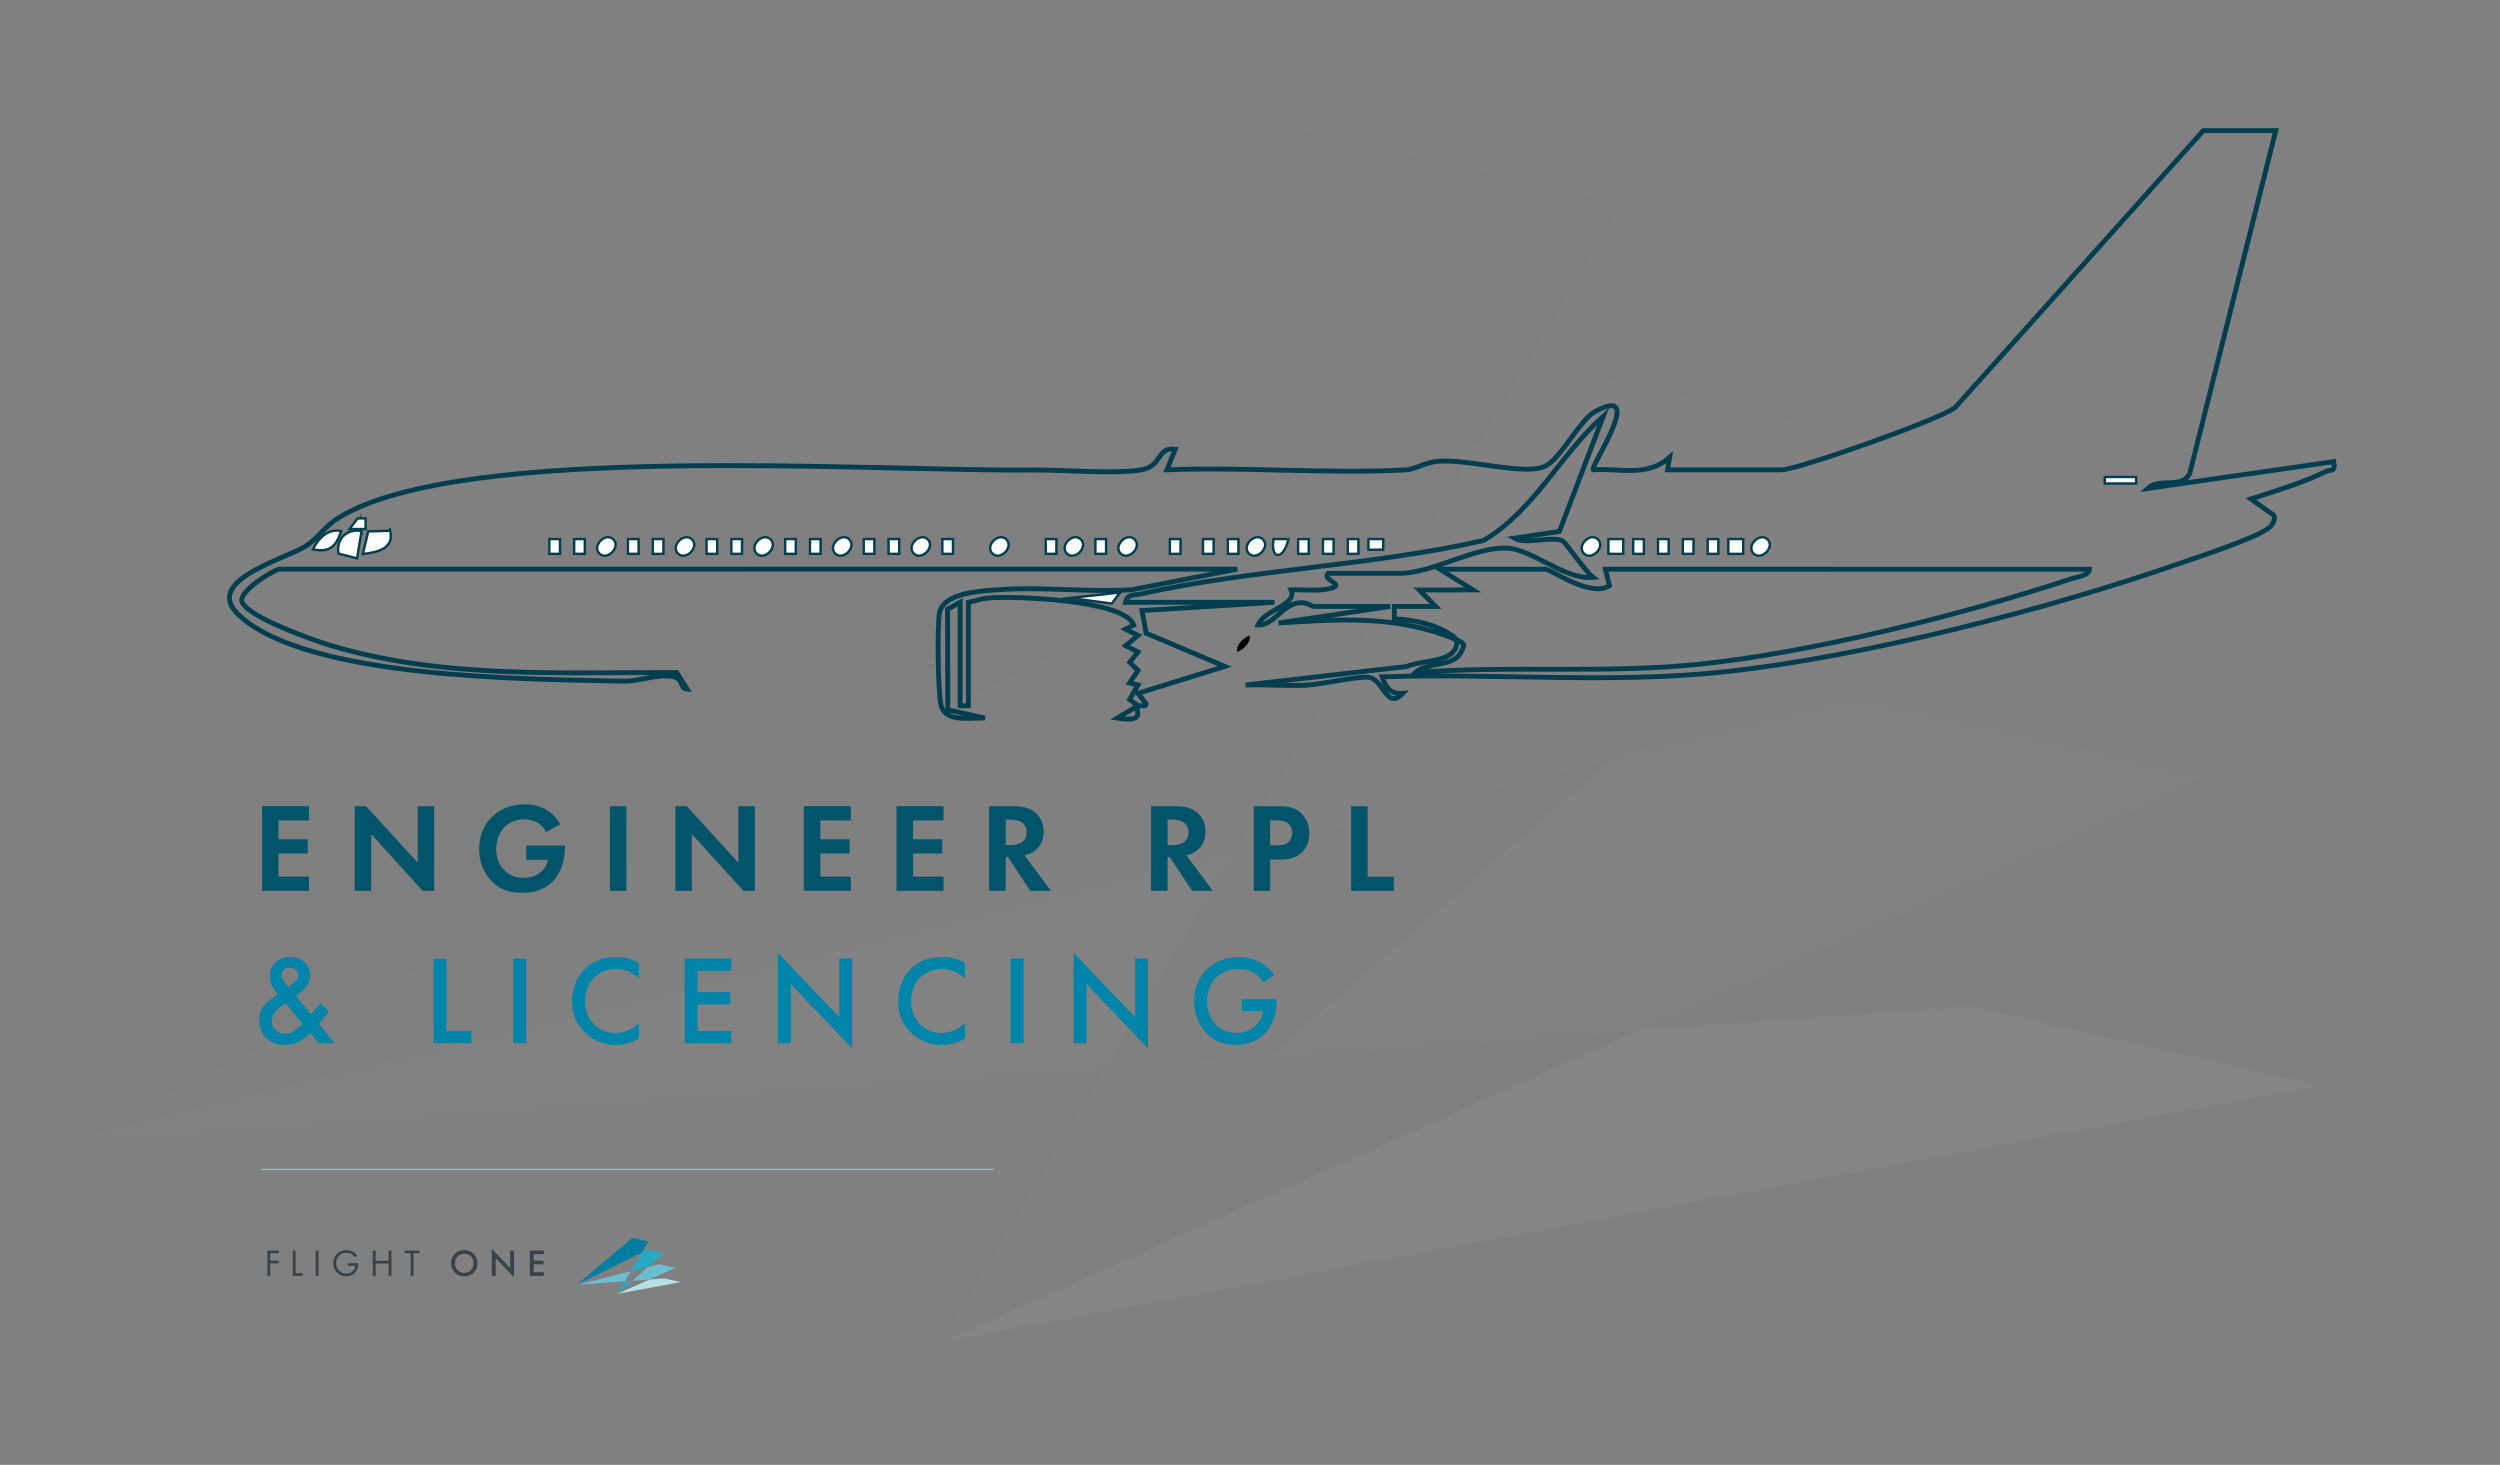 <?xml version="1.0" encoding="UTF-8"?> <svg xmlns="http://www.w3.org/2000/svg" id="Layer_2" data-name="Layer 2" viewBox="0 0 512 300"><rect x="0" y="0" width="512" height="300" fill="#808080" stroke="none"/><defs><style> .cls-1 { fill: #02546b; } .cls-2 { fill: #727272; } .cls-3 { fill: #007ea2; } .cls-4 { fill: #26aac2; } .cls-5 { stroke: #a0b9bf; stroke-width: .25px; } .cls-5, .cls-6 { fill: none; stroke-miterlimit: 10; } .cls-7 { fill: #0184a9; } .cls-8 { fill: #fff; } .cls-9 { fill: #a3a3a3; } .cls-10 { opacity: .04; } .cls-11 { fill: #6bbdcf; } .cls-12 { fill: #b8dee6; } .cls-13 { fill: #b9b9b9; } .cls-6 { stroke: #023e4f; } .cls-14 { fill: #dcdcdc; } .cls-15 { fill: #37424a; } </style></defs><g class="cls-10"><g><polygon class="cls-13" points="335.67 210.95 451.1 159.3 379.85 143.02 330.22 155.35 259.96 216.38 335.67 210.95"></polygon><polygon class="cls-9" points="330.22 155.35 400.77 94.07 329.51 77.79 302.84 90.98 252.7 174.61 330.22 155.35"></polygon><polygon class="cls-2" points="332.22 41.95 260.97 25.67 13.38 234.08 302.84 90.98 332.22 41.95"></polygon><polygon class="cls-14" points="403.82 206.07 335.67 210.95 192.9 274.83 475.07 222.35 403.82 206.07"></polygon><polygon class="cls-9" points="226.22 218.81 192.62 274.87 192.62 274.87 259.96 216.38 226.22 218.81"></polygon><polygon class="cls-13" points="13.38 234.08 226.22 218.81 252.7 174.61 13.38 234.08"></polygon></g></g><g><path class="cls-1" d="M63.28,168.02h-6.24v3.87h5.98v2.91h-5.98v4.73h6.24v2.91h-9.62v-17.34h9.62v2.91Z"></path><path class="cls-1" d="M72.64,182.45v-17.34h2.34l10.56,11.57v-11.57h3.38v17.34h-2.34l-10.56-11.6v11.6h-3.38Z"></path><path class="cls-1" d="M107.74,173.17h7.96v.21c0,1.17-.16,4.81-2.55,7.18-1.79,1.79-4,2.29-6.16,2.29s-4.39-.44-6.29-2.34c-.6-.6-2.57-2.78-2.57-6.68,0-3.35,1.51-5.41,2.55-6.45,1.3-1.33,3.48-2.65,6.84-2.65,1.3,0,2.68.21,4,.91,1.12.57,2.34,1.61,3.25,3.17l-2.94,1.59c-.6-1.17-1.48-1.77-2.03-2.05-.73-.36-1.64-.55-2.44-.55-1.38,0-2.94.49-4,1.53-.99.96-1.74,2.63-1.74,4.58,0,2.31.99,3.69,1.72,4.39.78.75,2,1.48,3.85,1.48,1.14,0,2.44-.31,3.41-1.04.68-.52,1.35-1.4,1.64-2.65h-4.47v-2.91Z"></path><path class="cls-1" d="M128.28,165.11v17.34h-3.38v-17.34h3.38Z"></path><path class="cls-1" d="M138.32,182.45v-17.34h2.34l10.56,11.57v-11.57h3.38v17.34h-2.34l-10.56-11.6v11.6h-3.38Z"></path><path class="cls-1" d="M174.25,168.02h-6.24v3.87h5.98v2.91h-5.98v4.73h6.24v2.91h-9.62v-17.34h9.62v2.91Z"></path><path class="cls-1" d="M193.23,168.02h-6.24v3.87h5.98v2.91h-5.98v4.73h6.24v2.91h-9.62v-17.34h9.62v2.91Z"></path><path class="cls-1" d="M207.6,165.11c2.39,0,3.61.62,4.42,1.3,1.33,1.12,1.72,2.6,1.72,3.9,0,1.69-.68,3.17-2.03,4.08-.44.31-1.07.6-1.9.75l5.41,7.31h-4.21l-4.63-6.97h-.42v6.97h-3.38v-17.34h5.02ZM205.97,173.09h.96c.65,0,3.33-.08,3.33-2.63s-2.65-2.6-3.28-2.6h-1.01v5.23Z"></path><path class="cls-1" d="M240.75,165.11c2.39,0,3.61.62,4.42,1.3,1.33,1.12,1.72,2.6,1.72,3.9,0,1.69-.68,3.17-2.03,4.08-.44.31-1.07.6-1.9.75l5.41,7.31h-4.21l-4.63-6.97h-.42v6.97h-3.38v-17.34h5.02ZM239.12,173.09h.96c.65,0,3.33-.08,3.33-2.63s-2.65-2.6-3.28-2.6h-1.01v5.23Z"></path><path class="cls-1" d="M261.79,165.11c1.95,0,3.3.21,4.58,1.33,1.4,1.25,1.77,2.94,1.77,4.19,0,.68-.1,2.55-1.43,3.87-.96.96-2.39,1.53-4.39,1.53h-2.18v6.42h-3.38v-17.34h5.04ZM260.12,173.12h1.38c.65,0,1.48,0,2.21-.55.62-.49.94-1.27.94-2.03,0-.96-.47-1.61-.96-1.98-.7-.49-1.59-.55-2.39-.55h-1.17v5.1Z"></path><path class="cls-1" d="M280.09,165.11v14.43h5.36v2.91h-8.74v-17.34h3.38Z"></path><path class="cls-7" d="M67.34,207.28l-2.05,2.37,3.2,4h-3.22l-1.72-2.13c-.39.42-.91.88-1.46,1.27-1.07.75-2.16,1.2-3.8,1.2-3.25,0-5.2-2.16-5.2-4.97,0-2.29,1.17-3.48,2.5-4.47.47-.34,1.22-.86,1.38-.96-.6-.6-1.72-1.92-1.72-3.59,0-1.98,1.25-4,4.11-4s4.16,1.9,4.16,3.74c0,1.12-.44,1.85-.75,2.26-.42.55-1.01,1.14-2.16,2l3.07,3.74,1.98-2.24,1.69,1.77ZM58.52,205.49c-.57.31-1.4.88-1.9,1.43-.73.78-.94,1.59-.94,2.21,0,1.4,1.07,2.63,2.7,2.63.73,0,1.33-.26,1.95-.68.55-.39,1.3-1.12,1.61-1.43l-3.43-4.16ZM60.03,201.46c.62-.44,1.04-1.07,1.04-1.72,0-.75-.49-1.56-1.72-1.56-1.07,0-1.66.65-1.66,1.53,0,.6.31,1.17.6,1.51l.78.94.96-.7Z"></path><path class="cls-7" d="M91.44,196.31v14.85h5.1v2.5h-7.75v-17.34h2.65Z"></path><path class="cls-7" d="M107.77,196.31v17.34h-2.65v-17.34h2.65Z"></path><path class="cls-7" d="M130.85,200.37c-1.92-1.74-3.72-1.92-4.71-1.92-3.77,0-6.32,2.78-6.32,6.6s2.65,6.5,6.34,6.5c2.08,0,3.69-1.07,4.68-2v3.15c-1.74,1.04-3.56,1.3-4.76,1.3-3.15,0-5.12-1.43-6.14-2.39-2.03-1.9-2.78-4.11-2.78-6.55,0-3.2,1.33-5.41,2.78-6.79,1.79-1.69,3.87-2.26,6.27-2.26,1.59,0,3.12.29,4.63,1.25v3.12Z"></path><path class="cls-7" d="M149.78,198.81h-6.92v4.39h6.71v2.5h-6.71v5.46h6.92v2.5h-9.57v-17.34h9.57v2.5Z"></path><path class="cls-7" d="M159.3,213.65v-18.51l12.58,13.18v-12.01h2.65v18.41l-12.58-13.18v12.12h-2.65Z"></path><path class="cls-7" d="M197.62,200.37c-1.92-1.74-3.72-1.92-4.71-1.92-3.77,0-6.32,2.78-6.32,6.6s2.65,6.5,6.34,6.5c2.08,0,3.69-1.07,4.68-2v3.15c-1.74,1.04-3.56,1.3-4.76,1.3-3.15,0-5.12-1.43-6.14-2.39-2.03-1.9-2.78-4.11-2.78-6.55,0-3.2,1.33-5.41,2.78-6.79,1.79-1.69,3.87-2.26,6.27-2.26,1.59,0,3.12.29,4.63,1.25v3.12Z"></path><path class="cls-7" d="M209.63,196.31v17.34h-2.65v-17.34h2.65Z"></path><path class="cls-7" d="M219.88,213.65v-18.51l12.58,13.18v-12.01h2.65v18.41l-12.58-13.18v12.12h-2.65Z"></path><path class="cls-7" d="M254.33,204.63h7.15v.13c0,2.96-.88,5.38-2.57,7.02-1.79,1.74-3.93,2.21-5.9,2.21-2.52,0-4.32-.73-5.9-2.37-1.69-1.74-2.57-4.06-2.57-6.55,0-2.7,1.09-5.04,2.52-6.47,1.48-1.51,3.85-2.6,6.53-2.6,1.56,0,3.17.34,4.52,1.09,1.43.81,2.31,1.82,2.81,2.6l-2.11,1.48c-.52-.73-1.3-1.51-2.13-1.98-.96-.57-2-.75-3.07-.75-2.26,0-3.72.94-4.58,1.79-1.14,1.14-1.85,2.99-1.85,4.86,0,1.74.65,3.48,1.79,4.71,1.2,1.27,2.68,1.74,4.34,1.74,1.51,0,2.76-.44,3.87-1.53.96-.94,1.35-1.95,1.46-2.94h-4.32v-2.44Z"></path></g><g><g><path class="cls-15" d="M57.13,256.66h-1.79v1.53h1.73v.54h-1.73v2.57h-.58v-5.19h2.36v.54Z"></path><path class="cls-15" d="M60.54,256.12v4.64h1.43v.54h-2.01v-5.19h.58Z"></path><path class="cls-15" d="M65.24,256.12v5.19h-.58v-5.19h.58Z"></path><path class="cls-15" d="M71.2,258.7h2.16v.12c0,.58-.17,1.2-.5,1.64-.16.21-.74.93-1.93.93-1.54,0-2.69-1.17-2.69-2.68s1.16-2.68,2.71-2.68c.5,0,1.08.12,1.59.51.23.18.45.41.6.61l-.43.39c-.15-.21-.32-.4-.49-.54-.25-.2-.64-.44-1.26-.44-1.25,0-2.12.94-2.12,2.15,0,1.41,1.13,2.13,2.11,2.13.69,0,1.29-.35,1.59-.87.09-.16.19-.41.21-.74h-1.54v-.54Z"></path><path class="cls-15" d="M76.93,258.22h2.66v-2.11h.58v5.19h-.58v-2.53h-2.66v2.53h-.58v-5.19h.58v2.11Z"></path><path class="cls-15" d="M84.69,256.66v4.64h-.58v-4.64h-1.26v-.54h3.09v.54h-1.26Z"></path><path class="cls-15" d="M97.78,258.71c0,1.52-1.14,2.69-2.7,2.69s-2.7-1.17-2.7-2.69,1.14-2.69,2.7-2.69,2.7,1.17,2.7,2.69ZM96.98,258.71c0-1.15-.79-1.96-1.9-1.96s-1.9.81-1.9,1.96.79,1.96,1.9,1.96,1.9-.81,1.9-1.96Z"></path><path class="cls-15" d="M100.72,261.3v-5.53l3.76,3.94v-3.59h.79v5.5l-3.76-3.94v3.62h-.79Z"></path><path class="cls-15" d="M111.37,256.86h-2.07v1.31h2.01v.75h-2.01v1.63h2.07v.75h-2.86v-5.19h2.86v.75Z"></path></g><g><polygon class="cls-11" points="132.98 262.05 138.3 259.67 135.02 258.92 132.73 259.48 129.49 262.3 132.98 262.05"></polygon><polygon class="cls-4" points="132.73 259.48 135.98 256.66 132.7 255.91 131.47 256.51 129.15 260.37 132.73 259.48"></polygon><polygon class="cls-3" points="132.82 254.25 129.53 253.5 118.12 263.11 131.47 256.51 132.82 254.25"></polygon><polygon class="cls-12" points="136.12 261.82 132.98 262.05 126.4 264.99 139.41 262.57 136.12 261.82"></polygon><polygon class="cls-4" points="127.93 262.41 126.38 265 126.38 265 129.49 262.3 127.93 262.41"></polygon><polygon class="cls-11" points="118.12 263.11 127.93 262.41 129.15 260.37 118.12 263.11"></polygon></g></g><line class="cls-5" x1="53.5" y1="239.5" x2="203.5" y2="239.5"></line><g><path class="cls-6" d="M233.06,144.53l-1.71-1.28,1.7-2.95-1.71-.43,1.72-2.55-1.69-1.68,1.69-2.11-2.52-1.29,2.52-2.1-2.54-1.29,1.69-.84c-1.88-5.21-24.98-6.03-30.08-5.51-1.32.13-2.52.63-3.8.85v21.18h-1.69v-21.18l-2.57,1.43.04,20.59,7.61,1.69c-2.73-.13-7.95.98-8.95-2.46-.68-2.33-.86-16.67-.35-19.12.87-4.17,8.61-4.45,12.23-4.71,8.76-.65,18.27.57,27.13.01l21.62-4.22H57.26c-.9,0-8.63,4.53-7.67,6.77,1.34,3.13,14.72,7.84,18.26,8.9,22.92,6.83,47.06,5.43,70.74,5.51l2.11,3.38c-1.63-.18-.52-2.08-2.94-2.57-2.98-.6-6.85,1.02-10.19.95-18.65-.43-64.87-.37-78.76-13.64-7.36-7.03,9.77-11.39,13.88-14.05,2.43-1.57,3.84-4.08,6.83-5.88,25.53-15.4,109.16-9.34,141.98-9.67,6.34-.06,16.44.85,22.03,0,4.78-.73,3.17-4.74,7.16-4.27l-1.69,4.22c16.06-.62,32.75.86,48.74.03,2.19-.11,3.95-1.52,6.71-1.77,6.32-.55,18.07,3.08,22.12.94,3.25-1.72,6.94-9.38,10.08-11.1,10.72-5.89-1.09,11.37-.38,11.9,5.69-.35,11.07,1.55,15.66-2.54l-.41,2.55h23.3c3.33,0,32.27-10.25,35.56-12.73l50.86-56.74h14.83l-17.59,70.1c-1.47,3.47-6.15.81-8.68,3.19l38.13-5.5c.44,2.26-.49,1.47-1.7,2.07-4.77,2.35-10.18,3.93-15.24,5.57l4.7,3.36c.43.84-.4,2.07-1.08,2.61-2.54,2.01-14.2,5.85-18.01,7.17-27.36,9.51-65.06,19.26-93.77,22.3-23.05,2.44-46.59.2-69.77.99.74,2.16,1.7,3.6,4.23,3.39-3.38,3.57-3.94-3.06-7.13-3.31-2.44-.19-9.44,1.49-12.75,1.64-4.08.18-8.23-.18-12.31-.04l33.04-3.8c3.27-1.48,10.74-.62,10.16-5.51.35.35,1.34.42,1.49,1.23-.29.93-.74,1.95-1.55,2.54-2.19,1.6-6.52,1.22-8.42,3,19.25-1.55,38.79.27,58.01-1.7,23.28-2.39,54.18-10.18,76.49-17.55,1.05-.35,3.58-.62,3.59-1.92h-99.13l.84,3.38c-4.01,2.49-11.89-3.38-13.13-3.38h-21.6l6.78,4.23-11.01.02,3.38,3.37h-8.47s0,2.54,0,2.54c4.04.12,9.94,1.41,12.71,4.24-12.33-5.04-23.46-4.19-36.43-3.4l22.87-3.38h-15.67c-.44,0-1.3-.98-3.15-.73-3.37.46-5.14,4.69-8.28,4.54,1.34-3.21,8.19-4.09,6.77-7.2,2.82-.16,5.7.43,8.49-.42,2.48-.76-2.26-1.67-.86-2.98h14.83c6.42,0,15.5-5.61,22.01-5.14,5.15.37,11.67,6.51,17.38,5.98-1.26-.92-5.69-7.2-6.11-7.42-2.4-1.25-7.34.85-9.98-.61l9.21-1.38,9-23.61c-8.82,7.84-14.16,19.36-24.53,25.46-22.76,5.17-47.77,5.91-70.35,10.98-1.21.27-2.64-.04-2.98,1.68h30.5l-27.11,1.7.83,4.62,16.11,6.81-17.79,5.52,1.69,2.11c.07.88-1.55.21-1.69.42-.7.99,1.87,3.51-4.23,2.53l4.23-2.53ZM437.23,97.94h-5.92v.83h5.92v-.83ZM74.62,106.41h-1.25s-1.28,1.68-1.28,1.68h2.54s0-1.68,0-1.68ZM69.54,108.96c-2.35-.37-4.13,1.51-5.08,3.37,3.02.51,4.18-.71,5.08-3.37ZM73.77,108.95c-2.69-.38-4.61,1.57-4.23,4.22l3.38.86.85-5.09ZM79.7,108.95l-4.09.13-.98,4.1c2.43-.32,5.8-.99,5.07-4.23ZM114.44,110.65h-1.68v2.53h1.68v-2.53ZM119.52,110.65h-1.68v2.53h1.68v-2.53ZM125.45,110.65c-1.34-1.34-3.88,1.19-2.53,2.53s3.88-1.19,2.53-2.53ZM130.54,110.65h-1.68v2.53h1.68v-2.53ZM135.62,110.65h-1.68v2.53h1.68v-2.53ZM141.55,110.65c-1.34-1.34-3.88,1.19-2.53,2.53s3.88-1.19,2.53-2.53ZM146.63,110.65h-1.68v2.53h1.68v-2.53ZM151.72,110.65h-1.68v2.53h1.68v-2.53ZM157.65,110.65c-1.34-1.34-3.88,1.19-2.53,2.53s3.88-1.19,2.53-2.53ZM162.73,110.65h-1.68v2.53h1.68v-2.53ZM167.82,110.65h-1.68v2.53h1.68v-2.53ZM173.75,110.65c-1.34-1.34-3.88,1.19-2.53,2.53s3.88-1.19,2.53-2.53ZM178.83,110.65h-1.68v2.53h1.68v-2.53ZM183.91,110.65h-1.68v2.53h1.68v-2.53ZM189.84,110.65c-1.34-1.34-3.88,1.19-2.53,2.53s3.88-1.19,2.53-2.53ZM194.93,110.65h-1.68v2.53h1.68v-2.53ZM205.94,110.65c-1.34-1.34-3.88,1.19-2.53,2.53s3.88-1.19,2.53-2.53ZM216.11,110.65h-1.68v2.53h1.68v-2.53ZM221.19,110.65c-1.34-1.34-3.88,1.19-2.53,2.53s3.88-1.19,2.53-2.53ZM226.27,110.65h-1.68v2.53h1.68v-2.53ZM232.2,110.65c-1.34-1.34-3.88,1.19-2.53,2.53s3.88-1.19,2.53-2.53ZM241.52,110.65h-1.68v2.53h1.68v-2.53ZM248.3,110.65h-1.68v2.53h1.68v-2.53ZM253.39,110.65h-1.68v2.53h1.68v-2.53ZM258.47,110.65c-1.34-1.34-3.88,1.19-2.53,2.53s3.88-1.19,2.53-2.53ZM263.56,110.65h-2.54c-.43,3.99,1.66,3.37,2.54,0ZM267.79,110.65h-1.68v2.53h1.68v-2.53ZM272.87,110.65h-1.68v2.53h1.68v-2.53ZM277.96,110.65h-1.68v2.53h1.68v-2.53ZM283.04,110.65h-2.53v1.68h2.53v-1.68ZM327.09,110.65c-1.34-1.34-3.88,1.19-2.53,2.53,1.34,1.34,3.88-1.19,2.53-2.53ZM332.19,110.65h-2.54s0,2.53,0,2.53h2.54v-2.53ZM336.41,110.65h-1.68v2.53h1.68v-2.53ZM341.5,110.65h-1.68v2.53h1.68v-2.53ZM346.58,110.65h-1.68v2.53h1.68v-2.53ZM351.66,110.65h-1.68v2.53h1.68v-2.53ZM356.75,110.65h-2.54v2.53h2.54s0-2.53,0-2.53ZM361.83,110.65c-1.34-1.34-3.88,1.19-2.53,2.53s3.88-1.19,2.53-2.53ZM228.82,121.66l-7.62.83,6.37.86,1.25-1.69Z"></path><path d="M253.4,133.52c-.28-1.53,1.14-2.78,2.52-3.39.28,1.53-1.14,2.78-2.52,3.39Z"></path><path class="cls-8" d="M79.7,108.95c.72,3.24-2.65,3.91-5.07,4.23l.98-4.1,4.09-.13Z"></path><path class="cls-8" d="M73.77,108.95l-.85,5.09-3.38-.86c-.38-2.65,1.54-4.6,4.23-4.22Z"></path><path class="cls-8" d="M69.54,108.96c-.9,2.66-2.06,3.88-5.08,3.37.95-1.86,2.73-3.74,5.08-3.37Z"></path><polygon class="cls-8" points="228.82 121.66 227.57 123.35 221.2 122.49 228.82 121.66"></polygon><path class="cls-8" d="M125.45,110.65c1.34,1.34-1.19,3.88-2.53,2.53s1.19-3.88,2.53-2.53Z"></path><path class="cls-8" d="M361.83,110.65c1.34,1.34-1.19,3.88-2.53,2.53s1.19-3.88,2.53-2.53Z"></path><path class="cls-8" d="M141.55,110.65c1.34,1.34-1.19,3.88-2.53,2.53s1.19-3.88,2.53-2.53Z"></path><path class="cls-8" d="M157.65,110.65c1.34,1.34-1.19,3.88-2.53,2.53s1.19-3.88,2.53-2.53Z"></path><path class="cls-8" d="M327.09,110.65c1.34,1.34-1.19,3.88-2.53,2.53-1.34-1.34,1.19-3.88,2.53-2.53Z"></path><path class="cls-8" d="M173.75,110.65c1.34,1.34-1.19,3.88-2.53,2.53s1.19-3.88,2.53-2.53Z"></path><path class="cls-8" d="M258.47,110.65c1.34,1.34-1.19,3.88-2.53,2.53s1.19-3.88,2.53-2.53Z"></path><path class="cls-8" d="M232.2,110.65c1.34,1.34-1.19,3.88-2.53,2.53s1.19-3.88,2.53-2.53Z"></path><path class="cls-8" d="M189.84,110.65c1.34,1.34-1.19,3.88-2.53,2.53s1.19-3.88,2.53-2.53Z"></path><path class="cls-8" d="M221.19,110.65c1.34,1.34-1.19,3.88-2.53,2.53s1.19-3.88,2.53-2.53Z"></path><path class="cls-8" d="M205.94,110.65c1.34,1.34-1.19,3.88-2.53,2.53s1.19-3.88,2.53-2.53Z"></path><polygon class="cls-8" points="356.75 110.65 356.75 113.18 354.21 113.18 354.21 110.65 356.75 110.65"></polygon><polygon class="cls-8" points="332.19 110.65 332.19 113.18 329.65 113.18 329.65 110.65 332.19 110.65"></polygon><rect class="cls-8" x="431.31" y="97.94" width="5.92" height=".83"></rect><path class="cls-8" d="M263.56,110.65c-.87,3.37-2.97,3.99-2.54,0h2.54Z"></path><rect class="cls-8" x="117.84" y="110.65" width="1.68" height="2.53"></rect><rect class="cls-8" x="193.24" y="110.65" width="1.68" height="2.53"></rect><rect class="cls-8" x="224.59" y="110.65" width="1.68" height="2.53"></rect><rect class="cls-8" x="182.23" y="110.65" width="1.68" height="2.53"></rect><rect class="cls-8" x="239.84" y="110.65" width="1.68" height="2.53"></rect><rect class="cls-8" x="246.62" y="110.65" width="1.68" height="2.53"></rect><rect class="cls-8" x="251.7" y="110.65" width="1.68" height="2.53"></rect><rect class="cls-8" x="177.14" y="110.65" width="1.68" height="2.53"></rect><rect class="cls-8" x="166.13" y="110.65" width="1.68" height="2.53"></rect><rect class="cls-8" x="266.1" y="110.65" width="1.68" height="2.53"></rect><rect class="cls-8" x="271.19" y="110.65" width="1.68" height="2.53"></rect><rect class="cls-8" x="276.27" y="110.65" width="1.68" height="2.53"></rect><rect class="cls-8" x="280.51" y="110.65" width="2.53" height="1.68"></rect><rect class="cls-8" x="161.05" y="110.65" width="1.68" height="2.53"></rect><rect class="cls-8" x="150.03" y="110.65" width="1.68" height="2.53"></rect><rect class="cls-8" x="334.73" y="110.65" width="1.68" height="2.53"></rect><rect class="cls-8" x="339.81" y="110.65" width="1.68" height="2.53"></rect><rect class="cls-8" x="344.9" y="110.65" width="1.68" height="2.53"></rect><rect class="cls-8" x="349.98" y="110.65" width="1.68" height="2.53"></rect><rect class="cls-8" x="144.95" y="110.65" width="1.68" height="2.53"></rect><rect class="cls-8" x="133.94" y="110.65" width="1.68" height="2.53"></rect><rect class="cls-8" x="112.75" y="110.65" width="1.68" height="2.53"></rect><rect class="cls-8" x="128.85" y="110.65" width="1.68" height="2.53"></rect><rect class="cls-8" x="214.42" y="110.65" width="1.68" height="2.53"></rect><polygon class="cls-8" points="74.62 106.41 74.62 108.1 72.08 108.09 73.37 106.41 74.62 106.41"></polygon></g></svg> 